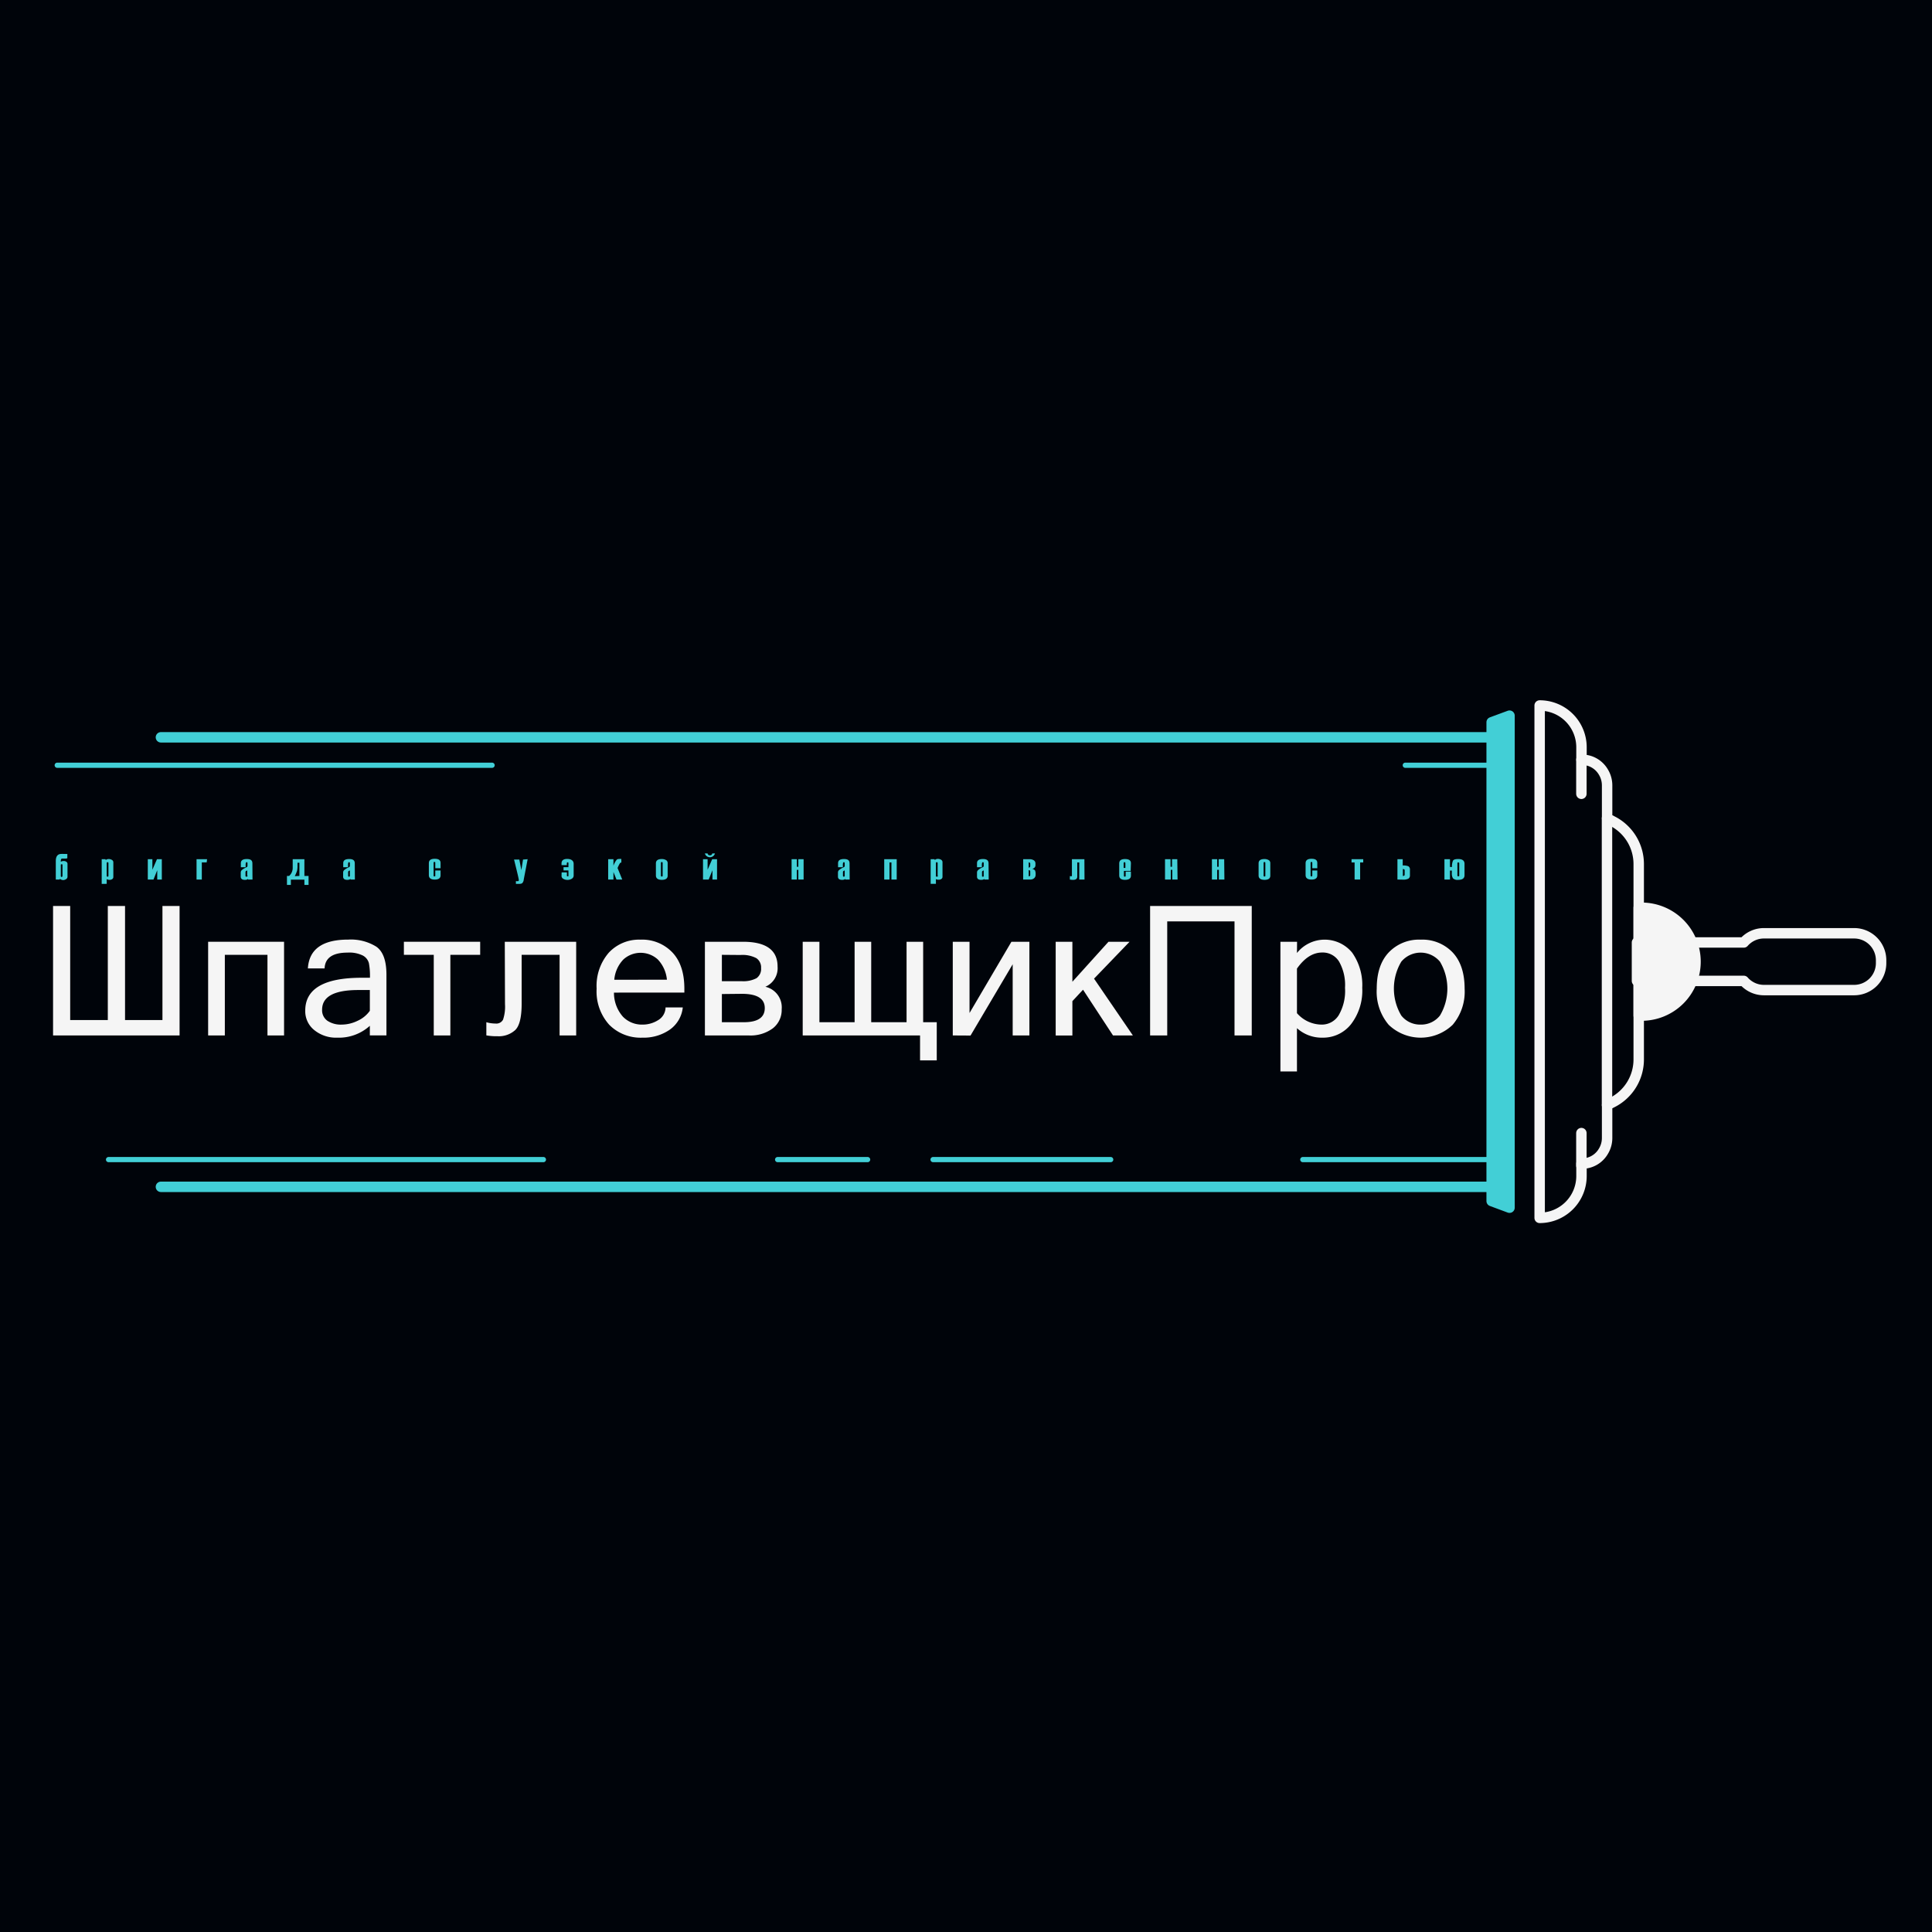 <svg xmlns="http://www.w3.org/2000/svg" viewBox="0 0 366.66 366.66"><defs><style>.cls-1{fill:#00040a;}.cls-2,.cls-5,.cls-6{fill:none;}.cls-2,.cls-4,.cls-6{stroke:#42cfd6;}.cls-2,.cls-3,.cls-4,.cls-5,.cls-6{stroke-linecap:round;stroke-linejoin:round;}.cls-2,.cls-3,.cls-4,.cls-5{stroke-width:1.98px;}.cls-3,.cls-7{fill:#f5f5f5;}.cls-3,.cls-5{stroke:#f5f5f5;}.cls-4,.cls-8{fill:#42cfd6;}.cls-6{stroke-width:0.99px;}</style></defs><g id="BACKGROUND"><rect class="cls-1" width="366.66" height="366.66"></rect></g><g id="OBJECTS"><line class="cls-2" x1="283.09" y1="225.24" x2="30.54" y2="225.24"></line><line class="cls-2" x1="283.09" y1="139.93" x2="30.54" y2="139.93"></line><path class="cls-3" d="M321.78,182.51h0a10.23,10.23,0,0,1-10.23,10.23H311V172.28h.6A10.23,10.23,0,0,1,321.78,182.51Z"></path><polygon class="cls-4" points="286.48 135.82 286.48 229.2 283.09 227.94 283.09 137.07 286.48 135.82"></polygon><path class="cls-5" d="M351.88,177.12H334.76a5.08,5.08,0,0,0-3.82,1.74H310.67v7.3h20.27a5.08,5.08,0,0,0,3.82,1.74h17.12a5.12,5.12,0,0,0,5.12-5.12v-.54A5.12,5.12,0,0,0,351.88,177.12Z"></path><path class="cls-5" d="M306,155.83l-1-.52v-6.26a4.82,4.82,0,0,0-.68-2.48,4.7,4.7,0,0,0-4.18-2.38v-2.36a7.93,7.93,0,0,0-7.94-7.94v97.24a7.94,7.94,0,0,0,7.94-7.94v-2.36a4.7,4.7,0,0,0,4.18-2.38A4.82,4.82,0,0,0,305,216v-6.26l1-.52a9.15,9.15,0,0,0,5-8.14V164A9.15,9.15,0,0,0,306,155.83Z"></path><line class="cls-5" x1="304.98" y1="155.31" x2="304.98" y2="209.71"></line><line class="cls-5" x1="300.12" y1="144.19" x2="300.12" y2="150.65"></line><line class="cls-5" x1="300.12" y1="215.04" x2="300.12" y2="221.22"></line><line class="cls-6" x1="10.86" y1="145.23" x2="93.39" y2="145.23"></line><line class="cls-6" x1="266.7" y1="145.23" x2="284.23" y2="145.23"></line><line class="cls-6" x1="20.6" y1="220.07" x2="103.13" y2="220.07"></line><line class="cls-6" x1="247.25" y1="220.07" x2="283.09" y2="220.07"></line><line class="cls-6" x1="177.08" y1="220.07" x2="210.79" y2="220.07"></line><line class="cls-6" x1="147.58" y1="220.07" x2="164.66" y2="220.07"></line></g><g id="TEXTS"><path class="cls-7" d="M10.07,196.51V171.94h3.25v21.65h7.14V171.94h3.27v21.65h7.1V171.94h3.25v24.57Z"></path><path class="cls-7" d="M39.5,196.51V178.73H53.91v17.78H50.76v-15.3H42.67v15.3Z"></path><path class="cls-7" d="M70.19,194.68A8.75,8.75,0,0,1,64,196.93a6.53,6.53,0,0,1-4.36-1.44,4.58,4.58,0,0,1-1.71-3.69q0-6.24,10.74-6.24h1.54a13.16,13.16,0,0,0-.2-2.77,2.31,2.31,0,0,0-1.12-1.43,5.77,5.77,0,0,0-2.93-.57q-4.23,0-4.36,3H58.43q.34-5.48,7.67-5.47a9.11,9.11,0,0,1,5.33,1.35c1.28.91,1.91,2.68,1.91,5.33v11.5H70.19Zm0-2.85v-3.94H68q-6.87,0-6.87,3.74a2.43,2.43,0,0,0,1,2.09,4.56,4.56,0,0,0,2.71.73,6.9,6.9,0,0,0,3-.71A5.75,5.75,0,0,0,70.19,191.83Z"></path><path class="cls-7" d="M76.65,181.21v-2.48H91.13v2.48H85.47v15.3H82.32v-15.3Z"></path><path class="cls-7" d="M95.8,178.73h13.55v17.78H106.2v-15.3H99v9.26q0,3.81-1.2,5a4.62,4.62,0,0,1-3.37,1.19,11.41,11.41,0,0,1-2.13-.16V194a6.45,6.45,0,0,0,1.76.25,1.42,1.42,0,0,0,1.41-.74,7.71,7.71,0,0,0,.37-2.93Z"></path><path class="cls-7" d="M121.91,196.93a8.38,8.38,0,0,1-6.3-2.46,9.41,9.41,0,0,1-2.38-6.84,9.61,9.61,0,0,1,2.31-6.83,7.83,7.83,0,0,1,6-2.47,7.91,7.91,0,0,1,6.07,2.43c1.52,1.61,2.27,3.91,2.27,6.87v.75H116.52a6.84,6.84,0,0,0,1.7,4.57,5,5,0,0,0,3.69,1.5,5.49,5.49,0,0,0,3-.85,2.84,2.84,0,0,0,1.4-2.41h3.27a5.9,5.9,0,0,1-2.49,4.24A8.72,8.72,0,0,1,121.91,196.93Zm4.66-11a6.44,6.44,0,0,0-1.73-3.84,4.85,4.85,0,0,0-6.53,0,6.32,6.32,0,0,0-1.73,3.85Z"></path><path class="cls-7" d="M142.09,196.51h-8.31V178.73H141q6.57,0,6.57,4.71a3.82,3.82,0,0,1-2.32,3.83,4,4,0,0,1,3.1,4.26,4.41,4.41,0,0,1-1.67,3.62A7.1,7.1,0,0,1,142.09,196.51ZM137,181.21v5h3.74a5.37,5.37,0,0,0,2.84-.57,2.14,2.14,0,0,0,.86-1.91,2.11,2.11,0,0,0-.9-1.89,5.69,5.69,0,0,0-3-.6Zm0,7.44V194h4.14q4,0,4-2.68t-4.26-2.71Z"></path><path class="cls-7" d="M174.61,196.51H152.34V178.73h3.17V194h6.68V178.73h3.15V194h6.71V178.73h3.15V194h2.58v7.24h-3.17Z"></path><path class="cls-7" d="M180.82,196.51V178.73H184v13.52l7.95-13.52h3.41v17.78h-3.17V183l-8,13.53Z"></path><path class="cls-7" d="M215,196.51h-3.77l-5.69-8.68L203.52,190v6.52h-3.17V178.73h3.17v7.59l6.85-7.59h4l-6.74,7Z"></path><path class="cls-7" d="M237.56,196.51h-3.27V174.86H221.52v21.65h-3.25V171.94h19.29Z"></path><path class="cls-7" d="M246.14,180.86a6.74,6.74,0,0,1,10.48-.06,10.66,10.66,0,0,1,1.91,6.67,10.45,10.45,0,0,1-2.14,6.92,6.75,6.75,0,0,1-5.39,2.54,7,7,0,0,1-4.86-1.8v8.21H243V178.73h3.16Zm0,11.42a6.26,6.26,0,0,0,4.66,2.17,3.75,3.75,0,0,0,3.25-1.76,9.15,9.15,0,0,0,1.21-5.22,9,9,0,0,0-1.14-5,3.63,3.63,0,0,0-3.18-1.7c-1.76,0-3.35,1-4.8,3.05Z"></path><path class="cls-7" d="M269.61,178.33a7.93,7.93,0,0,1,6.08,2.43c1.51,1.61,2.27,3.91,2.27,6.87a9.72,9.72,0,0,1-2.27,6.86,8.77,8.77,0,0,1-12.14,0,9.72,9.72,0,0,1-2.27-6.86c0-3,.76-5.26,2.27-6.87A7.92,7.92,0,0,1,269.61,178.33Zm0,16.12a4.54,4.54,0,0,0,3.67-1.72,10,10,0,0,0,0-10.22,4.78,4.78,0,0,0-7.34,0,10,10,0,0,0,0,10.22A4.54,4.54,0,0,0,269.61,194.45Z"></path><path class="cls-8" d="M11.39,166.79l-.08.13h-.72v-3.5c0-.91.35-1.36,1.07-1.36a3.07,3.07,0,0,1,.38,0l.38,0a1.49,1.49,0,0,0,.36,0v.81a.75.75,0,0,1-.36.07l-.28,0-.28,0a.28.28,0,0,0-.26.11,1.3,1.3,0,0,0-.06.5,1,1,0,0,1,.58-.14.76.76,0,0,1,.48.15.46.46,0,0,1,.21.39v2.43a.52.52,0,0,1-.26.46,1,1,0,0,1-.61.18A.92.92,0,0,1,11.39,166.79Zm.47-.59v-2c0-.12,0-.18-.16-.18s-.16.06-.16.17v2.06c0,.12.05.18.16.18S11.86,166.32,11.86,166.2Z"></path><path class="cls-8" d="M20.25,166.83v.91H19.3v-4.68H20l.08.15a.87.87,0,0,1,.55-.18,1.22,1.22,0,0,1,.6.16.52.52,0,0,1,.28.47v2.78a.47.47,0,0,1-.2.39.81.81,0,0,1-.49.15A1,1,0,0,1,20.25,166.83Zm.33-.63v-2.39c0-.12-.06-.18-.16-.18s-.17.06-.17.18v2.4a.15.15,0,0,0,.17.17C20.52,166.38,20.58,166.32,20.58,166.2Z"></path><path class="cls-8" d="M28.05,166.92v-3.86h.87v2l.87-2h.92v3.86h-.87v-1.77l-.71,1.77Z"></path><path class="cls-8" d="M39.22,163.67H38.3v3.25h-1v-3.86h2Z"></path><path class="cls-8" d="M47.92,166.92h-.84v-.15c-.07.14-.28.21-.61.21-.52,0-.78-.21-.78-.61v-.78a.65.65,0,0,1,.19-.45,3.14,3.14,0,0,1,.76-.48q.33-.16.33-.27v-.57c0-.13-.06-.19-.17-.19s-.18.16-.18.46c0,.06,0,.14,0,.25s0,.19,0,.25h-.91v-.78c0-.52.37-.78,1.13-.78s1.06.27,1.06.82Zm-1-.72v-1q-.33.09-.33.3v.7c0,.12.06.18.17.18S47,166.32,47,166.2Z"></path><path class="cls-8" d="M58.56,167.94h-.79v-1H55.2v1h-.74v-1.7h.41a2.06,2.06,0,0,0,.68-1.52v-1.66h2.22v3.18h.79Zm-1.74-1.7v-2.5h-.36v.54a3.72,3.72,0,0,1-.09,1,7,7,0,0,1-.43,1Z"></path><path class="cls-8" d="M67.35,166.92h-.84v-.15c-.07.14-.28.21-.61.21-.52,0-.78-.21-.78-.61v-.78a.65.65,0,0,1,.19-.45,3.14,3.14,0,0,1,.76-.48q.33-.16.33-.27v-.57c0-.13-.06-.19-.17-.19s-.18.16-.18.46c0,.06,0,.14,0,.25s0,.19,0,.25h-.91v-.78c0-.52.37-.78,1.13-.78s1.06.27,1.06.82Zm-.95-.72v-1q-.33.09-.33.3v.7c0,.12.06.18.17.18S66.4,166.32,66.4,166.2Z"></path><path class="cls-8" d="M83.61,164.77h-1v-1c0-.13,0-.19-.16-.19s-.16.06-.16.19v2.37c0,.13,0,.19.16.19s.16-.06.16-.19v-.94h1v.94c0,.52-.37.79-1.1.79s-1.12-.28-1.12-.82v-2.31c0-.55.37-.82,1.12-.82s1.1.26,1.1.78Z"></path><path class="cls-8" d="M100.14,163.06l-.74,3.84a1.15,1.15,0,0,1-.3.72,1,1,0,0,1-.53.12h-.66v-.52a2.06,2.06,0,0,0,.46,0c.06,0,.09-.1.09-.22s-.14-.75-.41-1.87l-.49-2h1l.39,2,.31-2Z"></path><path class="cls-8" d="M106.59,165.56h1v.63c0,.08,0,.12.14.12s.15,0,.15-.12v-1h-.93v-.61h.93v-.8q0-.12-.15-.12c-.11,0-.16.08-.16.24l0,.28h-1v-.32c0-.57.36-.85,1.08-.85s1.22.31,1.22.93v2.19a.7.7,0,0,1-.34.63,1.53,1.53,0,0,1-.88.23,1.46,1.46,0,0,1-.73-.2.61.61,0,0,1-.35-.55Z"></path><path class="cls-8" d="M118.09,166.92H117l-.58-1.43v1.43h-1v-3.86h1v1.25a3.86,3.86,0,0,1,.63-1.16.64.64,0,0,1,.4-.13,2.17,2.17,0,0,1,.47,0v.69a.29.29,0,0,0-.26.1,6.69,6.69,0,0,0-.46.92Z"></path><path class="cls-8" d="M124.48,166.16v-2.31c0-.55.38-.82,1.13-.82a1.6,1.6,0,0,1,.77.19.64.64,0,0,1,.33.59v2.38c0,.52-.37.79-1.1.79S124.48,166.7,124.48,166.16Zm1.28,0v-2.37c0-.13-.05-.19-.16-.19s-.17.06-.17.19v2.37c0,.13.06.19.17.19S125.76,166.32,125.76,166.19Z"></path><path class="cls-8" d="M133.42,166.92v-3.86h.87v2l.87-2h.92v3.86h-.87v-1.77l-.71,1.77Zm2.27-4.95a1,1,0,0,1-1.92,0h.52a.4.4,0,0,0,.44.35.39.39,0,0,0,.44-.35Z"></path><path class="cls-8" d="M152.51,166.92h-1v-1.84h-.28v1.84h-1v-3.86h1v1.44h.28v-1.44h1Z"></path><path class="cls-8" d="M161.25,166.92h-.83v-.15c-.08.14-.28.21-.61.21-.52,0-.78-.21-.78-.61v-.78a.61.61,0,0,1,.19-.45,3.14,3.14,0,0,1,.76-.48q.33-.16.33-.27v-.57c0-.13-.06-.19-.17-.19s-.18.16-.18.46c0,.06,0,.14,0,.25s0,.19,0,.25h-.91v-.78c0-.52.37-.78,1.13-.78s1.05.27,1.05.82Zm-.94-.72v-1q-.33.09-.33.3v.7c0,.12.06.18.17.18S160.31,166.32,160.31,166.2Z"></path><path class="cls-8" d="M170.18,166.92h-1v-3.24h-.37v3.24h-1v-3.86h2.37Z"></path><path class="cls-8" d="M177.62,166.83v.91h-1v-4.68h.72l.08.15A.87.87,0,0,1,178,163a1.25,1.25,0,0,1,.6.16.53.53,0,0,1,.27.47v2.78a.45.45,0,0,1-.2.39.76.76,0,0,1-.48.15A.93.93,0,0,1,177.62,166.83Zm.33-.63v-2.39c0-.12-.06-.18-.17-.18s-.16.06-.16.18v2.4c0,.11,0,.17.16.17S178,166.32,178,166.2Z"></path><path class="cls-8" d="M187.64,166.92h-.84v-.15c-.07.14-.27.21-.61.21-.51,0-.77-.21-.77-.61v-.78a.61.61,0,0,1,.19-.45,2.84,2.84,0,0,1,.75-.48q.33-.16.33-.27v-.57c0-.13-.05-.19-.16-.19s-.19.16-.19.46c0,.06,0,.14,0,.25s0,.19,0,.25h-.92v-.78c0-.52.38-.78,1.13-.78s1.06.27,1.06.82Zm-.95-.72v-1c-.22.06-.32.16-.32.3v.7c0,.12,0,.18.17.18S186.69,166.32,186.69,166.2Z"></path><path class="cls-8" d="M194.18,166.92v-3.86h1.23a1.45,1.45,0,0,1,.77.2.69.69,0,0,1,.33.64v.3c0,.33-.2.57-.61.71a.89.89,0,0,1,.54.3,1.83,1.83,0,0,1,.1.77.85.85,0,0,1-.28.69,1.09,1.09,0,0,1-.76.25Zm1.34-2.55v-.45c0-.16-.1-.25-.29-.25v1C195.42,164.63,195.52,164.54,195.52,164.37Zm0,1.69v-.67c0-.16-.1-.25-.29-.25v1.17C195.42,166.31,195.52,166.23,195.52,166.06Z"></path><path class="cls-8" d="M205.82,166.92h-1v-3.24h-.37v2.68c0,.41-.26.62-.79.62a2.9,2.9,0,0,1-.62-.06v-.67a.6.6,0,0,0,.24.05q.12,0,.15-.06s0-.12,0-.26v-2.92h2.37Z"></path><path class="cls-8" d="M214.58,165.28H213.3v.91c0,.13.06.19.17.19s.16-.06.16-.19v-.78h1v.78c0,.52-.38.79-1.12.79s-1.1-.28-1.1-.82v-2.31c0-.55.36-.82,1.1-.82s1.12.26,1.12.78Zm-1-.57v-.89c0-.13-.06-.19-.16-.19s-.17.06-.17.19v.89Z"></path><path class="cls-8" d="M223.48,166.92h-1v-1.84h-.28v1.84H221.1v-3.86h1.05v1.44h.28v-1.44h1Z"></path><path class="cls-8" d="M232.37,166.92h-1.05v-1.84H231v1.84h-1v-3.86h1v1.44h.28v-1.44h1.05Z"></path><path class="cls-8" d="M238.86,166.16v-2.31c0-.55.37-.82,1.13-.82a1.56,1.56,0,0,1,.76.19.64.64,0,0,1,.33.59v2.38c0,.52-.36.79-1.09.79S238.86,166.7,238.86,166.16Zm1.28,0v-2.37c0-.13-.06-.19-.17-.19s-.16.06-.16.19v2.37c0,.13.05.19.16.19S240.14,166.32,240.14,166.19Z"></path><path class="cls-8" d="M250,164.77h-.95v-1c0-.13-.05-.19-.16-.19s-.16.06-.16.19v2.37c0,.13.05.19.16.19s.16-.06.16-.19v-.94H250v.94c0,.52-.36.79-1.09.79s-1.13-.28-1.13-.82v-2.31c0-.55.38-.82,1.13-.82s1.09.26,1.09.78Z"></path><path class="cls-8" d="M258.72,163.68h-.59v3.24h-1.05v-3.24h-.58v-.62h2.22Z"></path><path class="cls-8" d="M265.21,166.92v-3.86h1v1.19a2.65,2.65,0,0,1,1.07.15.72.72,0,0,1,.3.7v1a.71.71,0,0,1-.3.66,2.2,2.2,0,0,1-1.07.18Zm1.37-.93v-.81c0-.16-.11-.25-.34-.25v1.31C266.47,166.24,266.58,166.16,266.58,166Z"></path><path class="cls-8" d="M275.56,165.22h-.38v1.7h-1.05v-3.86h1.05v1.48h.38a2.67,2.67,0,0,1,.19-1.2c.12-.21.46-.31,1-.31.79,0,1.19.3,1.19.91v2.17c0,.58-.4.87-1.19.87a1.25,1.25,0,0,1-1-.29,1.7,1.7,0,0,1-.22-1v-.49Zm1.38.95v-2.35c0-.09-.06-.14-.17-.14s-.18,0-.18.14v2.35c0,.09.06.14.18.14S276.94,166.26,276.94,166.17Z"></path></g></svg>